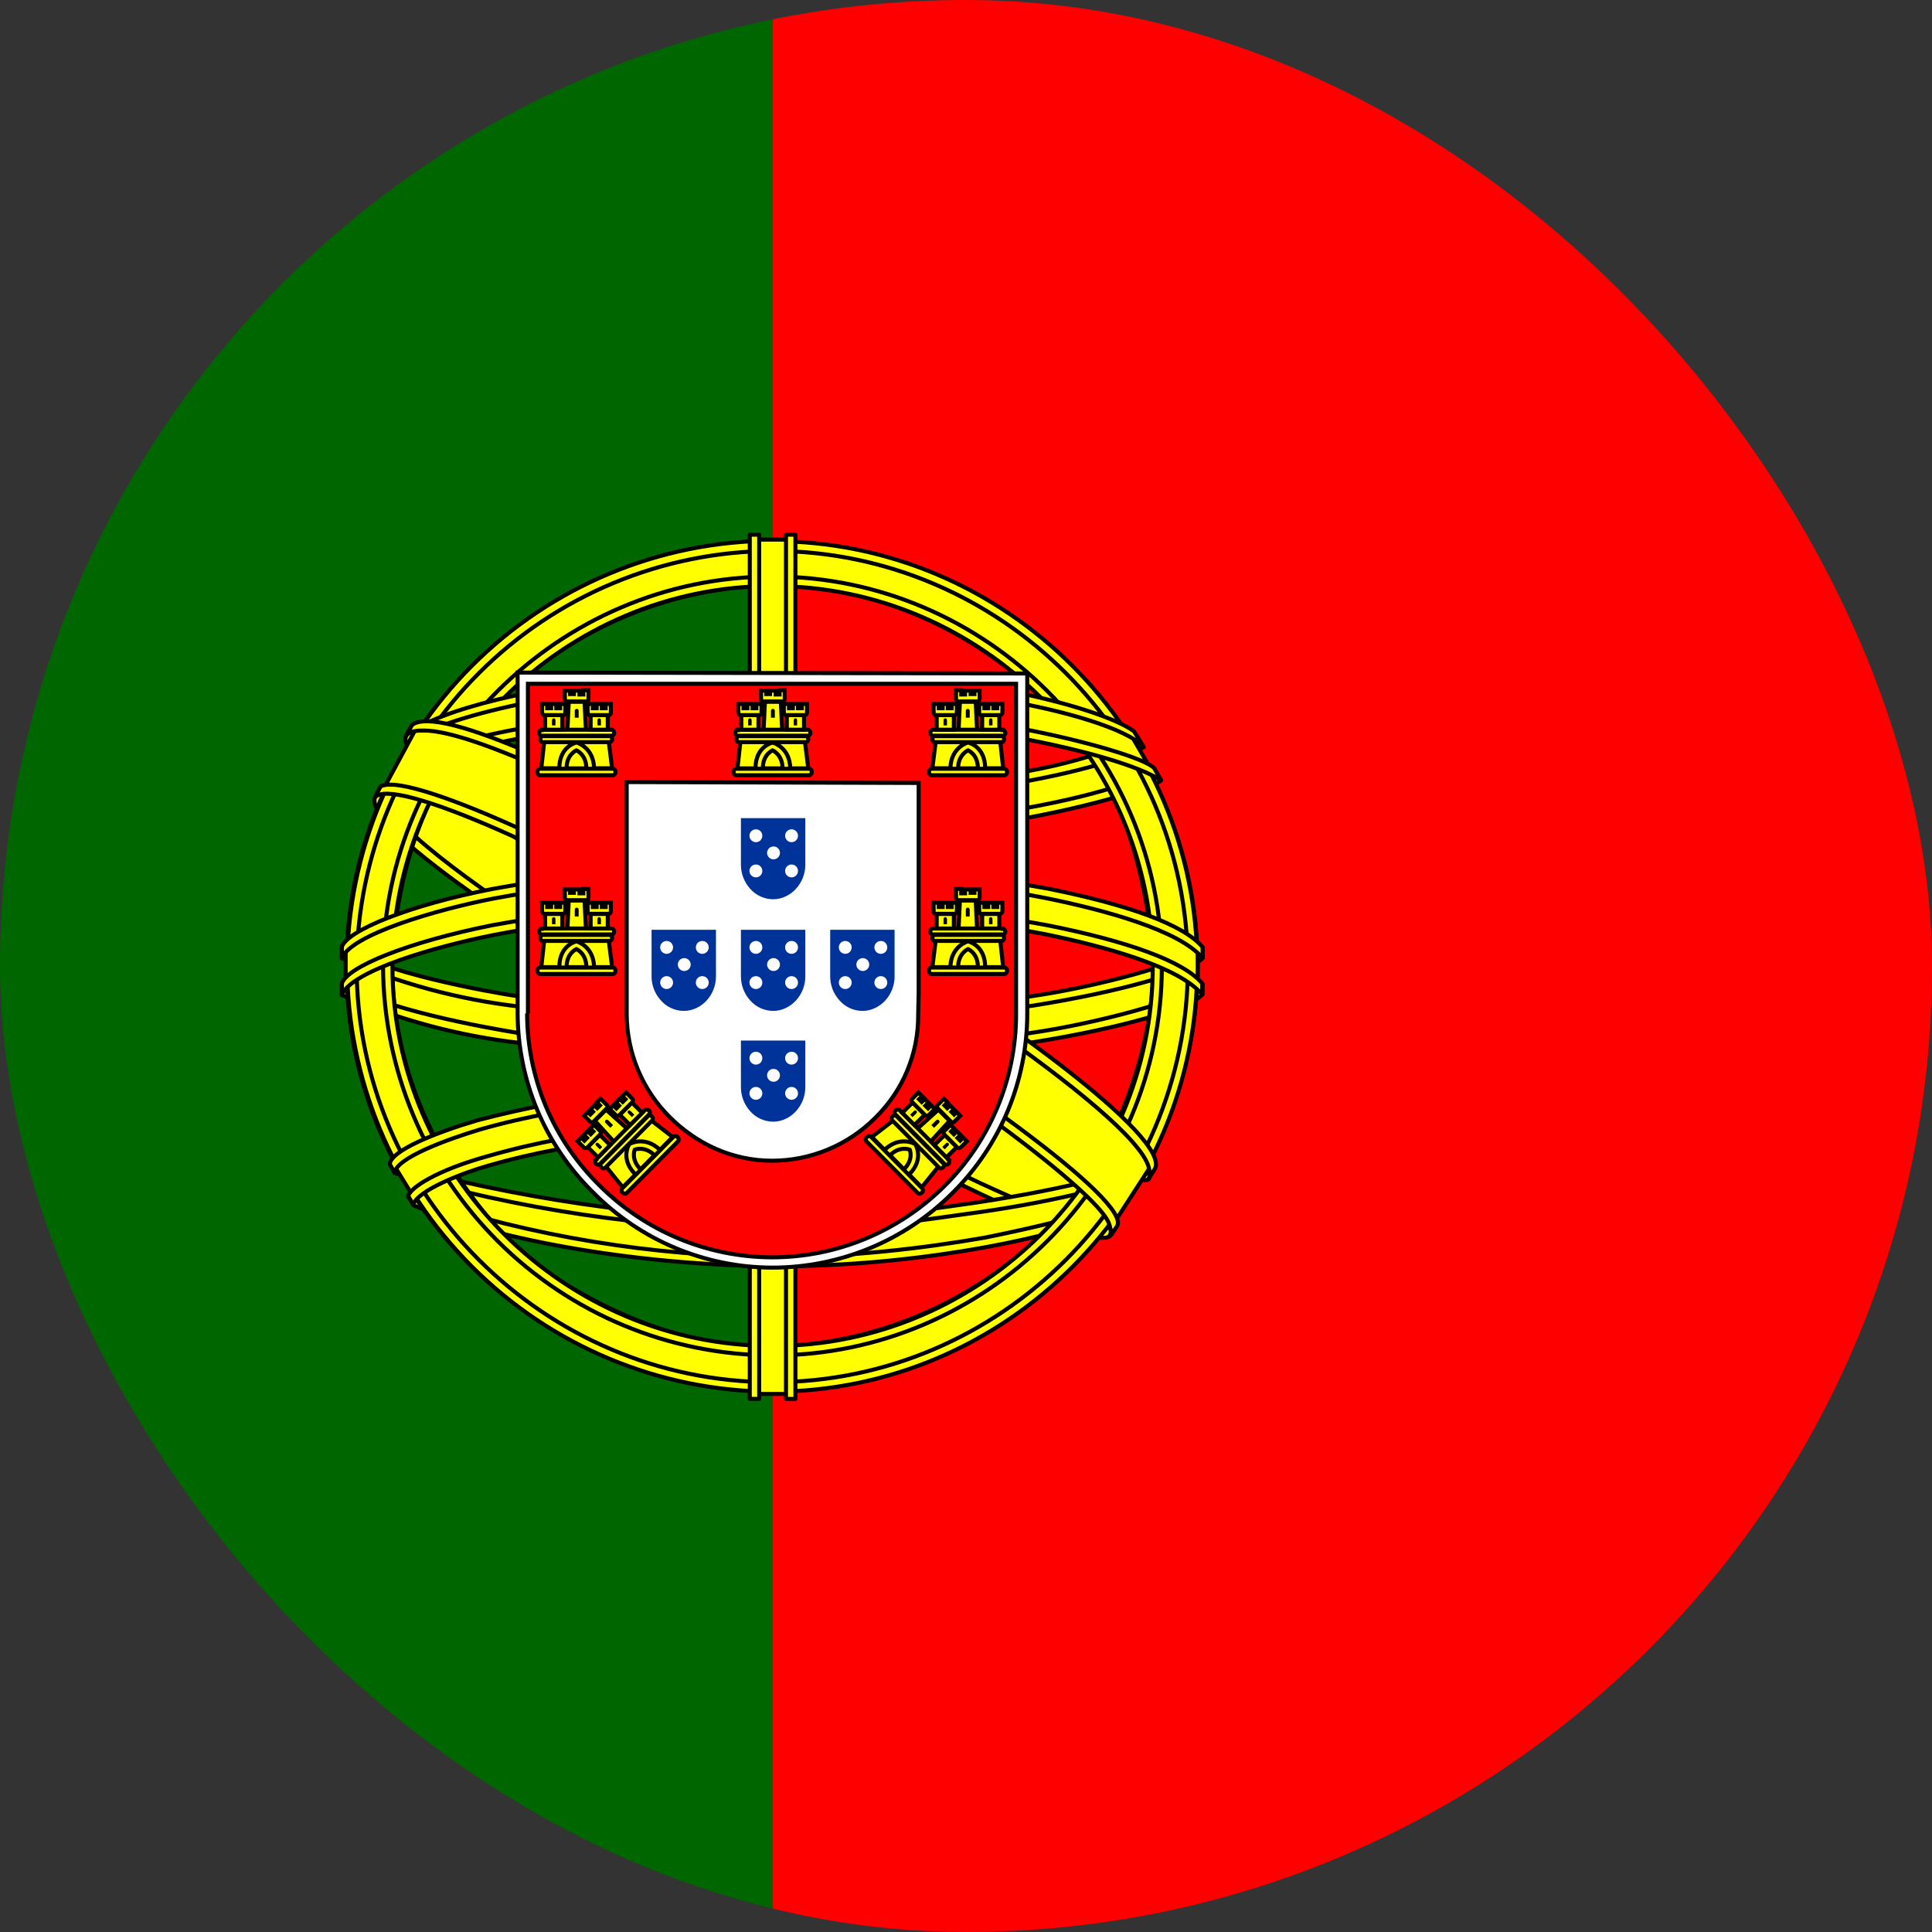 <svg width="24" height="24" viewBox="0 0 24 24" fill="none" xmlns="http://www.w3.org/2000/svg">
<rect x="0" y="0" width="24" height="24" fill="#333333" stroke="none"/>
<g clip-path="url(#clip0_8751_6837)">
<path d="M9.6 0H24V24H9.595L9.6 0Z" fill="#FF0000"/>
<path d="M4.88283e-05 0H9.6V24H-0.005L4.88283e-05 0Z" fill="#006600"/>
<path fill-rule="evenodd" clip-rule="evenodd" d="M13.772 15.309C12.159 15.262 4.772 10.65 4.725 9.914L5.128 9.234C5.859 10.298 13.416 14.784 14.156 14.625L13.772 15.309Z" fill="#FFFF00" stroke="black" stroke-width="0.05" stroke-linecap="round" stroke-linejoin="round"/>
<path fill-rule="evenodd" clip-rule="evenodd" d="M5.044 9.141C4.898 9.53 6.97 10.809 9.464 12.328C11.958 13.842 14.105 14.78 14.269 14.648L14.339 14.512C14.311 14.559 14.236 14.573 14.123 14.541C13.448 14.344 11.691 13.537 9.516 12.22C7.341 10.903 5.447 9.684 5.156 9.169C5.132 9.121 5.121 9.068 5.123 9.014H5.114L5.053 9.122L5.044 9.141ZM13.809 15.328C13.781 15.38 13.73 15.38 13.636 15.375C13.031 15.305 11.198 14.414 9.042 13.12C6.52 11.611 4.439 10.238 4.669 9.881L4.73 9.769L4.739 9.773C4.537 10.383 8.845 12.844 9.098 13.003C11.588 14.55 13.692 15.45 13.88 15.216L13.809 15.328Z" fill="#FFFF00" stroke="black" stroke-width="0.05" stroke-linecap="round" stroke-linejoin="round"/>
<path fill-rule="evenodd" clip-rule="evenodd" d="M9.609 10.359C11.217 10.345 13.209 10.139 14.353 9.684L14.109 9.281C13.43 9.656 11.433 9.905 9.595 9.937C7.42 9.919 5.887 9.717 5.119 9.202L4.884 9.628C6.3 10.223 7.744 10.355 9.609 10.359Z" fill="#FFFF00" stroke="black" stroke-width="0.05" stroke-linecap="round" stroke-linejoin="round"/>
<path fill-rule="evenodd" clip-rule="evenodd" d="M14.423 9.694C14.381 9.755 13.636 10.012 12.534 10.2C11.563 10.346 10.582 10.418 9.6 10.416C8.659 10.42 7.72 10.36 6.787 10.238C5.639 10.055 5.039 9.802 4.819 9.713L4.875 9.605C5.498 9.85 6.148 10.023 6.811 10.12C7.736 10.241 8.667 10.299 9.6 10.294C10.574 10.294 11.547 10.222 12.511 10.078C13.636 9.895 14.255 9.661 14.339 9.553L14.423 9.694ZM14.203 9.281C14.081 9.375 13.472 9.595 12.403 9.764C11.479 9.897 10.547 9.962 9.614 9.961C8.714 9.968 7.815 9.91 6.923 9.788C5.831 9.647 5.255 9.389 5.048 9.314L5.109 9.206C5.269 9.291 5.831 9.516 6.937 9.675C7.825 9.79 8.719 9.845 9.614 9.839C10.539 9.84 11.464 9.775 12.38 9.642C13.458 9.492 14.039 9.22 14.128 9.15L14.203 9.281ZM4.312 12.3C5.306 12.834 7.505 13.106 9.591 13.125C11.489 13.125 13.964 12.83 14.887 12.338L14.859 11.803C14.573 12.258 11.925 12.694 9.572 12.675C7.219 12.656 5.034 12.291 4.308 11.822V12.3" fill="#FFFF00"/>
<path d="M4.312 12.3C5.306 12.834 7.505 13.106 9.591 13.125C11.489 13.125 13.964 12.83 14.887 12.338L14.859 11.803C14.573 12.258 11.925 12.694 9.572 12.675C7.219 12.656 5.034 12.291 4.308 11.822V12.3M14.423 9.694C14.381 9.755 13.636 10.012 12.534 10.2C11.563 10.346 10.582 10.418 9.6 10.416C8.659 10.42 7.72 10.36 6.787 10.238C5.639 10.055 5.039 9.802 4.819 9.713L4.875 9.605C5.498 9.85 6.148 10.023 6.811 10.12C7.736 10.241 8.667 10.299 9.6 10.294C10.574 10.294 11.547 10.222 12.511 10.078C13.636 9.895 14.255 9.661 14.339 9.553L14.423 9.694ZM14.203 9.281C14.081 9.375 13.472 9.595 12.403 9.764C11.479 9.897 10.547 9.962 9.614 9.961C8.714 9.968 7.815 9.91 6.923 9.788C5.831 9.647 5.255 9.389 5.048 9.314L5.109 9.206C5.269 9.291 5.831 9.516 6.937 9.675C7.825 9.79 8.719 9.845 9.614 9.839C10.539 9.84 11.464 9.775 12.38 9.642C13.458 9.492 14.039 9.22 14.128 9.15L14.203 9.281Z" stroke="black" stroke-width="0.05" stroke-linecap="round" stroke-linejoin="round"/>
<path fill-rule="evenodd" clip-rule="evenodd" d="M14.939 12.225V12.351C14.798 12.52 13.927 12.773 12.834 12.947C11.752 13.104 10.66 13.179 9.567 13.172C8.283 13.172 7.261 13.078 6.464 12.956C5.699 12.869 4.952 12.669 4.247 12.361V12.211C4.734 12.534 6.042 12.769 6.483 12.839C7.27 12.961 8.287 13.05 9.567 13.05C10.912 13.05 11.991 12.956 12.816 12.83C13.603 12.717 14.719 12.422 14.939 12.225ZM14.939 11.77V11.902C14.798 12.066 13.927 12.319 12.834 12.492C11.752 12.649 10.66 12.725 9.567 12.717C8.283 12.717 7.261 12.623 6.469 12.506C5.702 12.418 4.953 12.216 4.247 11.906V11.756C4.734 12.08 6.042 12.319 6.483 12.384C7.275 12.506 8.292 12.6 9.567 12.6C10.912 12.6 11.991 12.506 12.816 12.375C13.603 12.262 14.719 11.967 14.939 11.77ZM9.586 15.216C7.308 15.201 5.353 14.597 4.941 14.494L5.241 14.963C5.967 15.272 7.875 15.731 9.609 15.68C11.344 15.628 12.858 15.492 13.922 14.976L14.231 14.484C13.505 14.826 11.03 15.216 9.591 15.216" fill="#FFFF00"/>
<path d="M9.586 15.216C7.308 15.201 5.353 14.597 4.941 14.494L5.241 14.963C5.967 15.272 7.875 15.731 9.609 15.68C11.344 15.628 12.858 15.492 13.922 14.976L14.231 14.484C13.505 14.826 11.03 15.216 9.591 15.216M14.939 12.225V12.351C14.798 12.52 13.927 12.773 12.834 12.947C11.752 13.104 10.66 13.179 9.567 13.172C8.283 13.172 7.261 13.078 6.464 12.956C5.699 12.869 4.952 12.669 4.247 12.361V12.211C4.734 12.534 6.042 12.769 6.483 12.839C7.27 12.961 8.287 13.05 9.567 13.05C10.912 13.05 11.991 12.956 12.816 12.83C13.603 12.717 14.719 12.422 14.939 12.225ZM14.939 11.77V11.902C14.798 12.066 13.927 12.319 12.834 12.492C11.752 12.649 10.66 12.725 9.567 12.717C8.283 12.717 7.261 12.623 6.469 12.506C5.702 12.418 4.953 12.216 4.247 11.906V11.756C4.734 12.08 6.042 12.319 6.483 12.384C7.275 12.506 8.292 12.6 9.567 12.6C10.912 12.6 11.991 12.506 12.816 12.375C13.603 12.262 14.719 11.967 14.939 11.77Z" stroke="black" stroke-width="0.05" stroke-linecap="round" stroke-linejoin="round"/>
<path fill-rule="evenodd" clip-rule="evenodd" d="M14.039 14.864C13.993 14.934 13.946 15.002 13.898 15.07C13.367 15.247 12.823 15.386 12.272 15.488C11.387 15.65 10.49 15.732 9.591 15.731C7.57 15.703 5.916 15.309 5.137 14.972L5.072 14.864L5.086 14.845L5.189 14.887C6.612 15.359 8.101 15.604 9.6 15.614C10.537 15.619 11.475 15.506 12.23 15.375C13.392 15.141 13.861 14.967 14.006 14.887L14.039 14.864ZM14.306 14.424H14.311C14.277 14.483 14.242 14.543 14.208 14.602C13.941 14.695 13.209 14.911 12.145 15.061C11.442 15.155 11.006 15.248 9.614 15.277C8.019 15.259 6.434 15.023 4.903 14.573L4.847 14.456C6.402 14.883 8.002 15.119 9.614 15.159C10.889 15.131 11.433 15.037 12.127 14.939C13.369 14.752 13.992 14.545 14.18 14.484C14.178 14.481 14.177 14.478 14.175 14.475L14.306 14.424Z" fill="#FFFF00" stroke="black" stroke-width="0.05" stroke-linecap="round" stroke-linejoin="round"/>
<path fill-rule="evenodd" clip-rule="evenodd" d="M14.334 11.878C14.344 13.378 13.575 14.728 12.956 15.323C12.047 16.207 10.835 16.71 9.567 16.73C8.053 16.758 6.628 15.769 6.244 15.338C5.494 14.489 4.884 13.416 4.866 11.963C4.959 10.322 5.602 9.183 6.534 8.4C7.437 7.658 8.572 7.256 9.741 7.266C10.931 7.298 12.328 7.884 13.289 9.047C13.917 9.806 14.194 10.631 14.334 11.883V11.878ZM9.581 6.741C12.488 6.741 14.878 9.108 14.878 12.005C14.869 13.404 14.307 14.743 13.315 15.729C12.323 16.715 10.98 17.269 9.581 17.269C6.675 17.269 4.303 14.906 4.303 12.005C4.303 9.103 6.675 6.741 9.581 6.741Z" fill="#FFFF00" stroke="black" stroke-width="0.05" stroke-linecap="round" stroke-linejoin="round"/>
<path fill-rule="evenodd" clip-rule="evenodd" d="M9.595 6.722C12.502 6.722 14.873 9.098 14.873 12.005C14.873 14.911 12.502 17.288 9.595 17.288C8.195 17.284 6.852 16.725 5.862 15.734C4.872 14.743 4.315 13.401 4.312 12C4.316 10.6 4.874 9.258 5.864 8.269C6.854 7.279 8.195 6.721 9.595 6.717V6.722ZM4.43 12.005C4.43 14.845 6.764 17.17 9.595 17.17C12.427 17.17 14.756 14.845 14.756 12.005C14.756 9.164 12.427 6.844 9.595 6.844C8.228 6.849 6.917 7.394 5.95 8.361C4.982 9.327 4.436 10.637 4.43 12.005Z" fill="#FFFF00" stroke="black" stroke-width="0.05" stroke-linecap="round" stroke-linejoin="round"/>
<path fill-rule="evenodd" clip-rule="evenodd" d="M9.6 7.162C12.248 7.162 14.433 9.342 14.433 12C14.433 14.662 12.248 16.837 9.6 16.837C8.318 16.834 7.089 16.323 6.182 15.417C5.275 14.511 4.763 13.282 4.758 12C4.758 9.342 6.942 7.162 9.595 7.162H9.6ZM4.875 12C4.875 14.597 7.008 16.72 9.6 16.72C12.188 16.72 14.32 14.597 14.32 12C14.32 9.403 12.188 7.28 9.595 7.28C7.003 7.28 4.875 9.403 4.875 12Z" fill="#FFFF00" stroke="black" stroke-width="0.05" stroke-linecap="round" stroke-linejoin="round"/>
<path fill-rule="evenodd" clip-rule="evenodd" d="M9.811 6.703H9.356V17.316H9.811V6.703Z" fill="#FFFF00" stroke="black" stroke-width="0.05" stroke-linecap="round" stroke-linejoin="round"/>
<path fill-rule="evenodd" clip-rule="evenodd" d="M9.764 6.642H9.881V17.377H9.764V6.642ZM9.314 6.642H9.431V17.377H9.314V6.642Z" fill="#FFFF00" stroke="black" stroke-width="0.05" stroke-linecap="round" stroke-linejoin="round"/>
<path fill-rule="evenodd" clip-rule="evenodd" d="M14.878 12.211V11.812L14.559 11.517L12.745 11.034L10.13 10.767L6.989 10.927L4.744 11.461L4.294 11.799V12.188L5.437 11.672L8.156 11.25H10.772L12.694 11.461L14.025 11.784L14.878 12.211Z" fill="#FFFF00" stroke="black" stroke-width="0.05" stroke-linecap="round" stroke-linejoin="round"/>
<path fill-rule="evenodd" clip-rule="evenodd" d="M9.595 11.189C10.741 11.184 11.885 11.286 13.012 11.494C14.002 11.691 14.7 11.939 14.934 12.216V12.356C14.653 12.009 13.716 11.756 12.989 11.606C12.037 11.423 10.833 11.306 9.595 11.306C8.283 11.306 7.064 11.433 6.127 11.616C5.377 11.766 4.373 12.061 4.247 12.356V12.216C4.317 12.009 5.062 11.705 6.112 11.494C7.262 11.285 8.427 11.183 9.595 11.189ZM9.595 10.734C10.743 10.73 11.888 10.832 13.017 11.039C14.002 11.236 14.705 11.484 14.939 11.766V11.902C14.653 11.555 13.711 11.302 12.989 11.156C12.037 10.969 10.833 10.852 9.595 10.852C8.435 10.848 7.277 10.951 6.136 11.161C5.409 11.302 4.364 11.611 4.247 11.902V11.761C4.317 11.559 5.081 11.245 6.112 11.044C7.261 10.834 8.427 10.73 9.595 10.734ZM9.572 8.423C11.536 8.414 13.252 8.7 14.034 9.103L14.32 9.595C13.641 9.23 11.789 8.845 9.572 8.906C7.767 8.916 5.841 9.103 4.87 9.619L5.212 9.047C6.009 8.634 7.884 8.428 9.572 8.423Z" fill="#FFFF00" stroke="black" stroke-width="0.05" stroke-linecap="round" stroke-linejoin="round"/>
<path fill-rule="evenodd" clip-rule="evenodd" d="M9.595 8.831C10.72 8.831 11.798 8.892 12.661 9.047C13.462 9.197 14.231 9.422 14.339 9.544L14.423 9.694C14.156 9.52 13.495 9.323 12.642 9.164C11.635 9.004 10.615 8.933 9.595 8.953C8.33 8.953 7.345 9.014 6.501 9.164C5.611 9.328 4.992 9.567 4.837 9.68L4.922 9.525C5.217 9.37 5.691 9.188 6.483 9.047C7.355 8.888 8.344 8.841 9.595 8.831ZM9.595 8.381C10.585 8.366 11.575 8.435 12.553 8.588C13.205 8.714 13.847 8.911 14.086 9.084L14.208 9.281C13.997 9.047 13.205 8.827 12.502 8.705C11.686 8.564 10.669 8.508 9.595 8.498C8.47 8.498 7.43 8.569 6.623 8.714C5.855 8.864 5.358 9.038 5.147 9.173L5.255 9.005C5.545 8.855 6.014 8.714 6.605 8.597C7.416 8.452 8.466 8.381 9.595 8.381ZM12.22 14.198C11.354 14.049 10.475 13.983 9.595 14.002C6.319 14.039 5.264 14.672 5.133 14.864L4.889 14.466C5.719 13.861 7.5 13.524 9.609 13.556C10.701 13.575 11.644 13.65 12.441 13.8L12.216 14.198" fill="#FFFF00"/>
<path d="M12.22 14.198C11.354 14.049 10.475 13.983 9.595 14.002C6.319 14.039 5.264 14.672 5.133 14.864L4.889 14.466C5.719 13.861 7.5 13.524 9.609 13.556C10.701 13.575 11.644 13.65 12.441 13.8L12.216 14.198M9.595 8.831C10.72 8.831 11.798 8.892 12.661 9.047C13.462 9.197 14.231 9.422 14.339 9.544L14.423 9.694C14.156 9.52 13.495 9.323 12.642 9.164C11.635 9.004 10.615 8.933 9.595 8.953C8.33 8.953 7.345 9.014 6.501 9.164C5.611 9.328 4.992 9.567 4.837 9.68L4.922 9.525C5.217 9.37 5.691 9.188 6.483 9.047C7.355 8.888 8.344 8.841 9.595 8.831ZM9.595 8.381C10.585 8.366 11.575 8.435 12.553 8.588C13.205 8.714 13.847 8.911 14.086 9.084L14.208 9.281C13.997 9.047 13.205 8.827 12.502 8.705C11.686 8.564 10.669 8.508 9.595 8.498C8.47 8.498 7.43 8.569 6.623 8.714C5.855 8.864 5.358 9.038 5.147 9.173L5.255 9.005C5.545 8.855 6.014 8.714 6.605 8.597C7.416 8.452 8.466 8.381 9.595 8.381Z" stroke="black" stroke-width="0.05" stroke-linecap="round" stroke-linejoin="round"/>
<path fill-rule="evenodd" clip-rule="evenodd" d="M9.577 13.945C10.486 13.959 11.381 13.992 12.248 14.156L12.183 14.269C11.324 14.12 10.453 14.053 9.581 14.067C8.372 14.058 7.144 14.17 6.084 14.475C5.747 14.569 5.194 14.784 5.133 14.963L5.072 14.859C5.091 14.756 5.428 14.536 6.056 14.363C7.275 14.011 8.414 13.955 9.572 13.941L9.577 13.945ZM9.619 13.486C10.579 13.485 11.537 13.568 12.483 13.734L12.417 13.852C11.496 13.683 10.56 13.601 9.623 13.608C8.409 13.608 7.125 13.697 5.953 14.034C5.578 14.147 4.922 14.381 4.903 14.569L4.842 14.461C4.856 14.292 5.419 14.067 5.93 13.917C7.133 13.602 8.375 13.457 9.619 13.486Z" fill="#FFFF00" stroke="black" stroke-width="0.05" stroke-linecap="round" stroke-linejoin="round"/>
<path fill-rule="evenodd" clip-rule="evenodd" d="M14.269 14.527L13.875 15.136L12.745 14.133L9.811 12.164L6.506 10.345L4.786 9.759L5.152 9.08L5.278 9.014L6.347 9.281L9.862 11.095L11.892 12.375L13.594 13.594L14.287 14.395L14.269 14.527Z" fill="#FFFF00" stroke="black" stroke-width="0.05" stroke-linecap="round" stroke-linejoin="round"/>
<path fill-rule="evenodd" clip-rule="evenodd" d="M4.725 9.773C5.03 9.572 7.242 10.556 9.553 11.953C11.864 13.355 14.072 14.934 13.875 15.234L13.809 15.333L13.777 15.356C13.786 15.356 13.819 15.309 13.777 15.202C13.673 14.878 12.112 13.631 9.511 12.061C6.98 10.552 4.87 9.642 4.659 9.905L4.725 9.773ZM14.348 14.517C14.536 14.142 12.487 12.595 9.942 11.091C7.341 9.614 5.461 8.747 5.119 9.005L5.044 9.145C5.044 9.15 5.044 9.136 5.062 9.122C5.123 9.07 5.226 9.075 5.273 9.075C5.864 9.08 7.551 9.853 9.914 11.213C10.95 11.812 14.292 13.959 14.278 14.559C14.278 14.611 14.283 14.62 14.264 14.649L14.348 14.517Z" fill="#FFFF00" stroke="black" stroke-width="0.05" stroke-linecap="round" stroke-linejoin="round"/>
<path d="M6.43 12.585C6.431 12.999 6.514 13.408 6.674 13.79C6.835 14.172 7.069 14.518 7.364 14.809C7.655 15.104 8.002 15.34 8.385 15.501C8.767 15.662 9.178 15.746 9.593 15.747C10.433 15.747 11.239 15.413 11.833 14.819C12.127 14.527 12.36 14.18 12.52 13.797C12.679 13.415 12.761 13.004 12.761 12.59V8.366L6.43 8.355V12.585Z" fill="white" stroke="black" stroke-width="0.05"/>
<path d="M6.548 12.59C6.549 12.987 6.629 13.38 6.782 13.746C6.936 14.112 7.161 14.444 7.444 14.723C8.012 15.294 8.783 15.616 9.588 15.619C10.391 15.62 11.162 15.301 11.732 14.734C12.014 14.455 12.237 14.122 12.39 13.756C12.543 13.39 12.622 12.997 12.622 12.601V8.494H6.558V12.59M11.412 9.726V12.334L11.406 12.606C11.408 12.844 11.362 13.08 11.27 13.3C11.179 13.52 11.043 13.719 10.873 13.886C10.534 14.226 10.073 14.418 9.593 14.419C9.092 14.419 8.649 14.206 8.318 13.875C7.978 13.536 7.786 13.076 7.785 12.595V9.715L11.412 9.726Z" fill="#FF0000"/>
<path d="M6.548 12.59C6.549 12.987 6.629 13.38 6.782 13.746C6.936 14.112 7.161 14.444 7.444 14.723C8.012 15.294 8.783 15.616 9.588 15.619C10.391 15.62 11.162 15.301 11.732 14.734C12.014 14.455 12.237 14.122 12.39 13.756C12.543 13.39 12.622 12.997 12.622 12.601V8.494H6.558V12.59M11.412 9.726V12.334L11.406 12.606C11.408 12.844 11.362 13.08 11.27 13.3C11.179 13.52 11.043 13.719 10.873 13.886C10.534 14.226 10.073 14.418 9.593 14.419C9.092 14.419 8.649 14.206 8.318 13.875C7.978 13.536 7.786 13.076 7.785 12.595V9.715L11.412 9.726Z" stroke="black" stroke-width="0.05"/>
<path d="M6.942 9.566C6.948 9.272 7.156 9.203 7.156 9.203C7.161 9.203 7.385 9.278 7.385 9.571H6.942" fill="#FFFF00"/>
<path d="M6.761 9.208L6.724 9.544H6.948C6.948 9.267 7.161 9.224 7.161 9.224C7.166 9.224 7.374 9.283 7.38 9.544H7.604L7.561 9.203H6.761V9.208ZM6.708 9.55H7.614C7.63 9.55 7.646 9.566 7.646 9.587C7.646 9.614 7.63 9.63 7.614 9.63H6.708C6.692 9.63 6.676 9.614 6.676 9.587C6.676 9.566 6.692 9.55 6.713 9.55H6.708Z" fill="#FFFF00" stroke="black" stroke-width="0.05"/>
<path d="M7.038 9.545C7.038 9.369 7.161 9.321 7.161 9.321C7.161 9.321 7.284 9.374 7.284 9.545H7.038ZM6.729 9.065H7.598C7.614 9.065 7.63 9.086 7.63 9.107C7.63 9.123 7.614 9.139 7.598 9.139H6.729C6.713 9.139 6.697 9.123 6.697 9.102C6.697 9.086 6.713 9.07 6.729 9.07V9.065ZM6.75 9.145H7.572C7.588 9.145 7.604 9.161 7.604 9.182C7.604 9.203 7.588 9.219 7.572 9.219H6.745C6.724 9.219 6.713 9.203 6.713 9.182C6.713 9.161 6.724 9.145 6.745 9.145H6.75ZM7.017 8.579H7.081V8.622H7.129V8.579H7.198V8.627H7.246V8.574H7.31V8.681C7.31 8.702 7.3 8.713 7.284 8.713H7.049C7.033 8.713 7.017 8.702 7.017 8.686V8.579ZM7.262 8.723L7.278 9.065H7.049L7.065 8.718H7.262" fill="#FFFF00"/>
<path d="M7.262 8.723L7.278 9.065H7.049L7.065 8.718H7.262M7.038 9.545C7.038 9.369 7.161 9.321 7.161 9.321C7.161 9.321 7.284 9.374 7.284 9.545H7.038ZM6.729 9.065H7.598C7.614 9.065 7.63 9.086 7.63 9.107C7.63 9.123 7.614 9.139 7.598 9.139H6.729C6.713 9.139 6.697 9.123 6.697 9.102C6.697 9.086 6.713 9.07 6.729 9.07V9.065ZM6.75 9.145H7.572C7.588 9.145 7.604 9.161 7.604 9.182C7.604 9.203 7.588 9.219 7.572 9.219H6.745C6.724 9.219 6.713 9.203 6.713 9.182C6.713 9.161 6.724 9.145 6.745 9.145H6.75ZM7.017 8.579H7.081V8.622H7.129V8.579H7.198V8.627H7.246V8.574H7.31V8.681C7.31 8.702 7.3 8.713 7.284 8.713H7.049C7.033 8.713 7.017 8.702 7.017 8.686V8.579Z" stroke="black" stroke-width="0.05"/>
<path d="M6.985 8.883V9.065H6.772V8.883H6.985Z" fill="#FFFF00" stroke="black" stroke-width="0.05"/>
<path d="M7.55 8.883V9.065H7.337V8.883H7.55Z" fill="#FFFF00" stroke="black" stroke-width="0.05"/>
<path d="M6.734 8.745H6.798V8.798H6.846V8.745H6.91V8.798H6.958V8.745H7.022V8.851C7.022 8.873 7.012 8.883 6.996 8.883H6.766C6.758 8.883 6.75 8.88 6.744 8.874C6.738 8.868 6.734 8.86 6.734 8.851V8.745Z" fill="#FFFF00" stroke="black" stroke-width="0.05"/>
<path d="M7.3 8.745H7.364V8.798H7.412V8.745H7.476V8.798H7.524V8.745H7.588V8.851C7.588 8.873 7.577 8.883 7.561 8.883H7.332C7.323 8.883 7.315 8.88 7.309 8.874C7.303 8.868 7.3 8.86 7.3 8.851V8.745Z" fill="#FFFF00" stroke="black" stroke-width="0.05"/>
<path d="M7.14 8.83C7.14 8.798 7.188 8.798 7.188 8.83V8.915H7.14V8.83Z" fill="black"/>
<path d="M6.857 8.947C6.857 8.915 6.9 8.915 6.9 8.947V9.011H6.857V8.947Z" fill="black"/>
<path d="M7.422 8.947C7.422 8.915 7.465 8.915 7.465 8.947V9.011H7.422V8.947Z" fill="black"/>
<path d="M6.942 12.035C6.948 11.742 7.156 11.673 7.156 11.673C7.161 11.673 7.385 11.747 7.385 12.041H6.942" fill="#FFFF00"/>
<path d="M6.761 11.678L6.724 12.014H6.948C6.948 11.737 7.161 11.694 7.161 11.694C7.166 11.694 7.374 11.753 7.38 12.014H7.604L7.561 11.673H6.761V11.678ZM6.708 12.019H7.614C7.63 12.019 7.646 12.035 7.646 12.057C7.646 12.083 7.63 12.099 7.614 12.099H6.708C6.692 12.099 6.676 12.083 6.676 12.057C6.676 12.035 6.692 12.019 6.713 12.019H6.708Z" fill="#FFFF00" stroke="black" stroke-width="0.05"/>
<path d="M7.038 12.014C7.038 11.838 7.161 11.79 7.161 11.79C7.161 11.79 7.284 11.843 7.284 12.014H7.038ZM6.729 11.534H7.598C7.614 11.534 7.63 11.555 7.63 11.576C7.63 11.592 7.614 11.608 7.598 11.608H6.729C6.713 11.608 6.697 11.592 6.697 11.571C6.697 11.555 6.713 11.539 6.729 11.539V11.534ZM6.75 11.614H7.572C7.588 11.614 7.604 11.63 7.604 11.651C7.604 11.672 7.588 11.688 7.572 11.688H6.745C6.724 11.688 6.713 11.672 6.713 11.651C6.713 11.63 6.724 11.614 6.745 11.614H6.75ZM7.017 11.049H7.081V11.091H7.129V11.049H7.198V11.097H7.246V11.043H7.31V11.15C7.31 11.171 7.3 11.182 7.284 11.182H7.049C7.033 11.182 7.017 11.171 7.017 11.155V11.049ZM7.262 11.193L7.278 11.534H7.049L7.065 11.187H7.262" fill="#FFFF00"/>
<path d="M7.262 11.193L7.278 11.534H7.049L7.065 11.187H7.262M7.038 12.014C7.038 11.838 7.161 11.79 7.161 11.79C7.161 11.79 7.284 11.843 7.284 12.014H7.038ZM6.729 11.534H7.598C7.614 11.534 7.63 11.555 7.63 11.576C7.63 11.592 7.614 11.608 7.598 11.608H6.729C6.713 11.608 6.697 11.592 6.697 11.571C6.697 11.555 6.713 11.539 6.729 11.539V11.534ZM6.75 11.614H7.572C7.588 11.614 7.604 11.63 7.604 11.651C7.604 11.672 7.588 11.688 7.572 11.688H6.745C6.724 11.688 6.713 11.672 6.713 11.651C6.713 11.63 6.724 11.614 6.745 11.614H6.75ZM7.017 11.049H7.081V11.091H7.129V11.049H7.198V11.097H7.246V11.043H7.31V11.15C7.31 11.171 7.3 11.182 7.284 11.182H7.049C7.033 11.182 7.017 11.171 7.017 11.155V11.049Z" stroke="black" stroke-width="0.05"/>
<path d="M6.985 11.352V11.534H6.772V11.352H6.985Z" fill="#FFFF00" stroke="black" stroke-width="0.05"/>
<path d="M7.55 11.352V11.534H7.337V11.352H7.55Z" fill="#FFFF00" stroke="black" stroke-width="0.05"/>
<path d="M6.734 11.214H6.798V11.267H6.846V11.214H6.91V11.267H6.958V11.214H7.022V11.32C7.022 11.342 7.012 11.352 6.996 11.352H6.766C6.758 11.352 6.75 11.349 6.744 11.343C6.738 11.337 6.734 11.329 6.734 11.32V11.214Z" fill="#FFFF00" stroke="black" stroke-width="0.05"/>
<path d="M7.3 11.214H7.364V11.267H7.412V11.214H7.476V11.267H7.524V11.214H7.588V11.32C7.588 11.342 7.577 11.352 7.561 11.352H7.332C7.323 11.352 7.315 11.349 7.309 11.343C7.303 11.337 7.3 11.329 7.3 11.32V11.214Z" fill="#FFFF00" stroke="black" stroke-width="0.05"/>
<path d="M7.14 11.299C7.14 11.267 7.188 11.267 7.188 11.299V11.385H7.14V11.299Z" fill="black"/>
<path d="M6.857 11.417C6.857 11.385 6.9 11.385 6.9 11.417V11.481H6.857V11.417Z" fill="black"/>
<path d="M7.422 11.417C7.422 11.385 7.465 11.385 7.465 11.417V11.481H7.422V11.417Z" fill="black"/>
<path d="M7.905 14.609C7.701 14.398 7.798 14.202 7.798 14.202C7.802 14.198 8.012 14.092 8.221 14.299L7.909 14.613" fill="#FFFF00"/>
<path d="M7.524 14.486L7.736 14.749L7.894 14.59C7.697 14.395 7.817 14.213 7.817 14.213C7.821 14.209 8.009 14.103 8.198 14.284L8.356 14.124L8.084 13.914L7.52 14.482L7.524 14.486ZM7.728 14.764L8.367 14.121C8.378 14.109 8.401 14.109 8.416 14.124C8.435 14.143 8.435 14.166 8.424 14.177L7.785 14.82C7.774 14.832 7.751 14.832 7.732 14.813C7.717 14.798 7.717 14.775 7.732 14.76L7.728 14.764Z" fill="#FFFF00" stroke="black" stroke-width="0.05"/>
<path d="M7.957 14.526C7.833 14.402 7.885 14.281 7.885 14.281C7.885 14.281 8.009 14.231 8.13 14.351L7.957 14.526ZM7.399 14.407L8.011 13.79C8.023 13.779 8.049 13.782 8.064 13.797C8.076 13.809 8.076 13.831 8.064 13.843L7.452 14.46C7.441 14.471 7.418 14.471 7.403 14.456C7.391 14.445 7.391 14.422 7.403 14.411L7.399 14.407ZM7.471 14.448L8.049 13.865C8.061 13.854 8.083 13.854 8.098 13.869C8.114 13.884 8.114 13.907 8.102 13.918L7.52 14.505C7.505 14.52 7.486 14.516 7.471 14.501C7.456 14.486 7.452 14.467 7.467 14.452L7.471 14.448ZM7.257 13.861L7.303 13.815L7.333 13.845L7.367 13.811L7.336 13.781L7.385 13.732L7.419 13.766L7.453 13.732L7.415 13.694L7.46 13.649L7.536 13.724C7.551 13.739 7.551 13.754 7.54 13.765L7.375 13.932C7.363 13.943 7.345 13.947 7.333 13.936L7.257 13.861ZM7.533 13.788L7.786 14.017L7.624 14.18L7.39 13.924L7.529 13.784" fill="#FFFF00"/>
<path d="M7.533 13.788L7.786 14.017L7.624 14.18L7.39 13.924L7.529 13.784M7.957 14.526C7.833 14.402 7.885 14.281 7.885 14.281C7.885 14.281 8.009 14.231 8.13 14.351L7.957 14.526ZM7.399 14.407L8.011 13.79C8.023 13.779 8.049 13.782 8.064 13.797C8.076 13.809 8.076 13.831 8.064 13.843L7.452 14.46C7.441 14.471 7.418 14.471 7.403 14.456C7.391 14.445 7.391 14.422 7.403 14.411L7.399 14.407ZM7.471 14.448L8.049 13.865C8.061 13.854 8.083 13.854 8.098 13.869C8.114 13.884 8.114 13.907 8.102 13.918L7.52 14.505C7.505 14.52 7.486 14.516 7.471 14.501C7.456 14.486 7.452 14.467 7.467 14.452L7.471 14.448ZM7.257 13.861L7.303 13.815L7.333 13.845L7.367 13.811L7.336 13.781L7.385 13.732L7.419 13.766L7.453 13.732L7.415 13.694L7.46 13.649L7.536 13.724C7.551 13.739 7.551 13.754 7.54 13.765L7.375 13.932C7.363 13.943 7.345 13.947 7.333 13.936L7.257 13.861Z" stroke="black" stroke-width="0.05"/>
<path d="M7.451 14.098L7.579 14.225L7.429 14.377L7.3 14.249L7.451 14.098Z" fill="#FFFF00" stroke="black" stroke-width="0.05"/>
<path d="M7.849 13.696L7.978 13.824L7.827 13.975L7.699 13.848L7.849 13.696Z" fill="#FFFF00" stroke="black" stroke-width="0.05"/>
<path d="M7.176 14.178L7.221 14.132L7.259 14.17L7.292 14.136L7.255 14.098L7.3 14.053L7.338 14.09L7.371 14.056L7.333 14.019L7.379 13.973L7.454 14.048C7.469 14.063 7.469 14.079 7.458 14.09L7.297 14.253C7.291 14.259 7.282 14.262 7.274 14.262C7.266 14.262 7.257 14.259 7.251 14.253L7.176 14.178Z" fill="#FFFF00" stroke="black" stroke-width="0.05"/>
<path d="M7.574 13.777L7.619 13.731L7.657 13.769L7.691 13.735L7.653 13.697L7.698 13.652L7.736 13.689L7.77 13.655L7.732 13.617L7.777 13.572L7.853 13.647C7.868 13.662 7.868 13.677 7.857 13.689L7.695 13.851C7.689 13.857 7.681 13.861 7.672 13.861C7.664 13.861 7.656 13.858 7.65 13.852L7.574 13.777Z" fill="#FFFF00" stroke="black" stroke-width="0.05"/>
<path d="M7.522 13.95C7.499 13.928 7.533 13.893 7.556 13.916L7.616 13.976L7.582 14.01L7.522 13.95Z" fill="black"/>
<path d="M7.406 14.233C7.383 14.211 7.413 14.181 7.436 14.203L7.481 14.248L7.451 14.278L7.406 14.233Z" fill="black"/>
<path d="M7.804 13.832C7.782 13.81 7.812 13.779 7.834 13.802L7.88 13.847L7.85 13.877L7.804 13.832Z" fill="black"/>
<path d="M9.38 9.566C9.385 9.273 9.593 9.203 9.593 9.203C9.598 9.203 9.822 9.278 9.822 9.571H9.38" fill="#FFFF00"/>
<path d="M9.198 9.209L9.161 9.545H9.385C9.385 9.267 9.598 9.225 9.598 9.225C9.604 9.225 9.812 9.283 9.817 9.545H10.041L9.998 9.203H9.198V9.209ZM9.145 9.55H10.052C10.068 9.55 10.084 9.566 10.084 9.587C10.084 9.614 10.068 9.63 10.052 9.63H9.145C9.129 9.63 9.113 9.614 9.113 9.587C9.113 9.566 9.129 9.55 9.15 9.55H9.145Z" fill="#FFFF00" stroke="black" stroke-width="0.05"/>
<path d="M9.476 9.545C9.476 9.369 9.598 9.321 9.598 9.321C9.598 9.321 9.721 9.374 9.721 9.545H9.476ZM9.166 9.065H10.036C10.052 9.065 10.068 9.086 10.068 9.107C10.068 9.123 10.052 9.139 10.036 9.139H9.166C9.15 9.139 9.134 9.123 9.134 9.102C9.134 9.086 9.15 9.07 9.166 9.07V9.065ZM9.188 9.145H10.009C10.025 9.145 10.041 9.161 10.041 9.182C10.041 9.203 10.025 9.219 10.009 9.219H9.182C9.161 9.219 9.15 9.203 9.15 9.182C9.15 9.161 9.161 9.145 9.182 9.145H9.188ZM9.454 8.579H9.518V8.622H9.566V8.579H9.636V8.627H9.684V8.574H9.748V8.681C9.748 8.702 9.737 8.713 9.721 8.713H9.486C9.47 8.713 9.454 8.702 9.454 8.686V8.579ZM9.7 8.723L9.716 9.065H9.486L9.502 8.718H9.7" fill="#FFFF00"/>
<path d="M9.7 8.723L9.716 9.065H9.486L9.502 8.718H9.7M9.476 9.545C9.476 9.369 9.598 9.321 9.598 9.321C9.598 9.321 9.721 9.374 9.721 9.545H9.476ZM9.166 9.065H10.036C10.052 9.065 10.068 9.086 10.068 9.107C10.068 9.123 10.052 9.139 10.036 9.139H9.166C9.15 9.139 9.134 9.123 9.134 9.102C9.134 9.086 9.15 9.07 9.166 9.07V9.065ZM9.188 9.145H10.009C10.025 9.145 10.041 9.161 10.041 9.182C10.041 9.203 10.025 9.219 10.009 9.219H9.182C9.161 9.219 9.15 9.203 9.15 9.182C9.15 9.161 9.161 9.145 9.182 9.145H9.188ZM9.454 8.579H9.518V8.622H9.566V8.579H9.636V8.627H9.684V8.574H9.748V8.681C9.748 8.702 9.737 8.713 9.721 8.713H9.486C9.47 8.713 9.454 8.702 9.454 8.686V8.579Z" stroke="black" stroke-width="0.05"/>
<path d="M9.422 8.883V9.065H9.209V8.883H9.422Z" fill="#FFFF00" stroke="black" stroke-width="0.05"/>
<path d="M9.988 8.883V9.065H9.774V8.883H9.988Z" fill="#FFFF00" stroke="black" stroke-width="0.05"/>
<path d="M9.172 8.745H9.236V8.798H9.284V8.745H9.348V8.798H9.396V8.745H9.46V8.851C9.46 8.873 9.449 8.883 9.433 8.883H9.204C9.195 8.883 9.187 8.88 9.181 8.874C9.175 8.868 9.172 8.86 9.172 8.851V8.745Z" fill="#FFFF00" stroke="black" stroke-width="0.05"/>
<path d="M9.737 8.745H9.801V8.798H9.849V8.745H9.913V8.798H9.961V8.745H10.025V8.851C10.025 8.873 10.014 8.883 9.998 8.883H9.769C9.761 8.883 9.752 8.88 9.746 8.874C9.74 8.868 9.737 8.86 9.737 8.851V8.745Z" fill="#FFFF00" stroke="black" stroke-width="0.05"/>
<path d="M9.577 8.83C9.577 8.798 9.625 8.798 9.625 8.83V8.915H9.577V8.83Z" fill="black"/>
<path d="M9.294 8.947C9.294 8.915 9.337 8.915 9.337 8.947V9.011H9.294V8.947Z" fill="black"/>
<path d="M9.86 8.947C9.86 8.915 9.902 8.915 9.902 8.947V9.011H9.86V8.947Z" fill="black"/>
<path d="M12.244 9.566C12.238 9.272 12.03 9.203 12.03 9.203C12.025 9.203 11.801 9.278 11.801 9.571H12.244" fill="#FFFF00"/>
<path d="M12.425 9.208L12.462 9.544H12.238C12.238 9.267 12.025 9.224 12.025 9.224C12.02 9.224 11.812 9.283 11.806 9.544H11.582L11.625 9.203H12.425V9.208ZM12.478 9.55H11.572C11.556 9.55 11.54 9.566 11.54 9.587C11.54 9.614 11.556 9.63 11.572 9.63H12.478C12.494 9.63 12.51 9.614 12.51 9.587C12.51 9.566 12.494 9.55 12.473 9.55H12.478Z" fill="#FFFF00" stroke="black" stroke-width="0.05"/>
<path d="M12.148 9.545C12.148 9.369 12.025 9.321 12.025 9.321C12.025 9.321 11.902 9.374 11.902 9.545H12.148ZM12.457 9.065H11.588C11.572 9.065 11.556 9.086 11.556 9.107C11.556 9.123 11.572 9.139 11.588 9.139H12.457C12.473 9.139 12.489 9.123 12.489 9.102C12.489 9.086 12.473 9.07 12.457 9.07V9.065ZM12.436 9.145H11.614C11.598 9.145 11.582 9.161 11.582 9.182C11.582 9.203 11.598 9.219 11.614 9.219H12.441C12.462 9.219 12.473 9.203 12.473 9.182C12.473 9.161 12.462 9.145 12.441 9.145H12.436ZM12.169 8.579H12.105V8.622H12.057V8.579H11.988V8.627H11.94V8.574H11.876V8.681C11.876 8.702 11.886 8.713 11.902 8.713H12.137C12.153 8.713 12.169 8.702 12.169 8.686V8.579ZM11.924 8.723L11.908 9.065H12.137L12.121 8.718H11.924" fill="#FFFF00"/>
<path d="M11.924 8.723L11.908 9.065H12.137L12.121 8.718H11.924M12.148 9.545C12.148 9.369 12.025 9.321 12.025 9.321C12.025 9.321 11.902 9.374 11.902 9.545H12.148ZM12.457 9.065H11.588C11.572 9.065 11.556 9.086 11.556 9.107C11.556 9.123 11.572 9.139 11.588 9.139H12.457C12.473 9.139 12.489 9.123 12.489 9.102C12.489 9.086 12.473 9.07 12.457 9.07V9.065ZM12.436 9.145H11.614C11.598 9.145 11.582 9.161 11.582 9.182C11.582 9.203 11.598 9.219 11.614 9.219H12.441C12.462 9.219 12.473 9.203 12.473 9.182C12.473 9.161 12.462 9.145 12.441 9.145H12.436ZM12.169 8.579H12.105V8.622H12.057V8.579H11.988V8.627H11.94V8.574H11.876V8.681C11.876 8.702 11.886 8.713 11.902 8.713H12.137C12.153 8.713 12.169 8.702 12.169 8.686V8.579Z" stroke="black" stroke-width="0.05"/>
<path d="M12.201 8.883V9.065H12.414V8.883H12.201Z" fill="#FFFF00" stroke="black" stroke-width="0.05"/>
<path d="M11.636 8.883V9.065H11.849V8.883H11.636Z" fill="#FFFF00" stroke="black" stroke-width="0.05"/>
<path d="M12.452 8.745H12.388V8.798H12.34V8.745H12.276V8.798H12.228V8.745H12.164V8.851C12.164 8.873 12.174 8.883 12.19 8.883H12.42C12.428 8.883 12.436 8.88 12.442 8.874C12.448 8.868 12.452 8.86 12.452 8.851V8.745Z" fill="#FFFF00" stroke="black" stroke-width="0.05"/>
<path d="M11.886 8.745H11.822V8.798H11.774V8.745H11.71V8.798H11.662V8.745H11.598V8.851C11.598 8.873 11.609 8.883 11.625 8.883H11.854C11.863 8.883 11.871 8.88 11.877 8.874C11.883 8.868 11.886 8.86 11.886 8.851V8.745Z" fill="#FFFF00" stroke="black" stroke-width="0.05"/>
<path d="M12.046 8.83C12.046 8.798 11.998 8.798 11.998 8.83V8.915H12.046V8.83Z" fill="black"/>
<path d="M12.329 8.947C12.329 8.915 12.286 8.915 12.286 8.947V9.011H12.329V8.947Z" fill="black"/>
<path d="M11.764 8.947C11.764 8.915 11.721 8.915 11.721 8.947V9.011H11.764V8.947Z" fill="black"/>
<path d="M12.244 12.035C12.238 11.742 12.03 11.673 12.03 11.673C12.025 11.673 11.801 11.747 11.801 12.041H12.244" fill="#FFFF00"/>
<path d="M12.425 11.678L12.462 12.014H12.238C12.238 11.737 12.025 11.694 12.025 11.694C12.02 11.694 11.812 11.753 11.806 12.014H11.582L11.625 11.673H12.425V11.678ZM12.478 12.019H11.572C11.556 12.019 11.54 12.035 11.54 12.057C11.54 12.083 11.556 12.099 11.572 12.099H12.478C12.494 12.099 12.51 12.083 12.51 12.057C12.51 12.035 12.494 12.019 12.473 12.019H12.478Z" fill="#FFFF00" stroke="black" stroke-width="0.05"/>
<path d="M12.148 12.014C12.148 11.838 12.025 11.79 12.025 11.79C12.025 11.79 11.902 11.843 11.902 12.014H12.148ZM12.457 11.534H11.588C11.572 11.534 11.556 11.555 11.556 11.576C11.556 11.592 11.572 11.608 11.588 11.608H12.457C12.473 11.608 12.489 11.592 12.489 11.571C12.489 11.555 12.473 11.539 12.457 11.539V11.534ZM12.436 11.614H11.614C11.598 11.614 11.582 11.63 11.582 11.651C11.582 11.672 11.598 11.688 11.614 11.688H12.441C12.462 11.688 12.473 11.672 12.473 11.651C12.473 11.63 12.462 11.614 12.441 11.614H12.436ZM12.169 11.049H12.105V11.091H12.057V11.049H11.988V11.097H11.94V11.043H11.876V11.15C11.876 11.171 11.886 11.182 11.902 11.182H12.137C12.153 11.182 12.169 11.171 12.169 11.155V11.049ZM11.924 11.193L11.908 11.534H12.137L12.121 11.187H11.924" fill="#FFFF00"/>
<path d="M11.924 11.193L11.908 11.534H12.137L12.121 11.187H11.924M12.148 12.014C12.148 11.838 12.025 11.79 12.025 11.79C12.025 11.79 11.902 11.843 11.902 12.014H12.148ZM12.457 11.534H11.588C11.572 11.534 11.556 11.555 11.556 11.576C11.556 11.592 11.572 11.608 11.588 11.608H12.457C12.473 11.608 12.489 11.592 12.489 11.571C12.489 11.555 12.473 11.539 12.457 11.539V11.534ZM12.436 11.614H11.614C11.598 11.614 11.582 11.63 11.582 11.651C11.582 11.672 11.598 11.688 11.614 11.688H12.441C12.462 11.688 12.473 11.672 12.473 11.651C12.473 11.63 12.462 11.614 12.441 11.614H12.436ZM12.169 11.049H12.105V11.091H12.057V11.049H11.988V11.097H11.94V11.043H11.876V11.15C11.876 11.171 11.886 11.182 11.902 11.182H12.137C12.153 11.182 12.169 11.171 12.169 11.155V11.049Z" stroke="black" stroke-width="0.05"/>
<path d="M12.201 11.352V11.534H12.414V11.352H12.201Z" fill="#FFFF00" stroke="black" stroke-width="0.05"/>
<path d="M11.636 11.352V11.534H11.849V11.352H11.636Z" fill="#FFFF00" stroke="black" stroke-width="0.05"/>
<path d="M12.452 11.214H12.388V11.267H12.34V11.214H12.276V11.267H12.228V11.214H12.164V11.32C12.164 11.342 12.174 11.352 12.19 11.352H12.42C12.428 11.352 12.436 11.349 12.442 11.343C12.448 11.337 12.452 11.329 12.452 11.32V11.214Z" fill="#FFFF00" stroke="black" stroke-width="0.05"/>
<path d="M11.886 11.214H11.822V11.267H11.774V11.214H11.71V11.267H11.662V11.214H11.598V11.32C11.598 11.342 11.609 11.352 11.625 11.352H11.854C11.863 11.352 11.871 11.349 11.877 11.343C11.883 11.337 11.886 11.329 11.886 11.32V11.214Z" fill="#FFFF00" stroke="black" stroke-width="0.05"/>
<path d="M12.046 11.299C12.046 11.267 11.998 11.267 11.998 11.299V11.385H12.046V11.299Z" fill="black"/>
<path d="M12.329 11.417C12.329 11.385 12.286 11.385 12.286 11.417V11.481H12.329V11.417Z" fill="black"/>
<path d="M11.764 11.417C11.764 11.385 11.721 11.385 11.721 11.417V11.481H11.764V11.417Z" fill="black"/>
<path d="M11.281 14.609C11.486 14.398 11.388 14.202 11.388 14.202C11.384 14.198 11.174 14.092 10.966 14.299L11.277 14.613" fill="#FFFF00"/>
<path d="M11.662 14.486L11.45 14.749L11.293 14.59C11.489 14.395 11.369 14.213 11.369 14.213C11.366 14.209 11.177 14.103 10.988 14.284L10.83 14.124L11.103 13.914L11.666 14.482L11.662 14.486ZM11.458 14.764L10.819 14.121C10.808 14.109 10.785 14.109 10.77 14.124C10.751 14.143 10.751 14.166 10.762 14.177L11.401 14.82C11.412 14.832 11.435 14.832 11.454 14.813C11.469 14.798 11.469 14.775 11.454 14.76L11.458 14.764Z" fill="#FFFF00" stroke="black" stroke-width="0.05"/>
<path d="M11.229 14.526C11.354 14.402 11.301 14.281 11.301 14.281C11.301 14.281 11.177 14.231 11.056 14.351L11.229 14.526ZM11.787 14.407L11.175 13.79C11.163 13.779 11.137 13.782 11.122 13.797C11.111 13.809 11.11 13.831 11.122 13.843L11.734 14.46C11.745 14.471 11.768 14.471 11.783 14.456C11.795 14.445 11.795 14.422 11.784 14.411L11.787 14.407ZM11.715 14.448L11.137 13.865C11.125 13.854 11.103 13.854 11.088 13.869C11.072 13.884 11.072 13.907 11.084 13.918L11.666 14.505C11.681 14.52 11.7 14.516 11.715 14.501C11.73 14.486 11.734 14.467 11.719 14.452L11.715 14.448ZM11.929 13.861L11.884 13.815L11.853 13.845L11.819 13.811L11.85 13.781L11.801 13.732L11.767 13.766L11.733 13.732L11.771 13.694L11.726 13.649L11.65 13.724C11.635 13.739 11.635 13.754 11.646 13.765L11.812 13.932C11.823 13.943 11.842 13.947 11.853 13.936L11.929 13.861ZM11.654 13.788L11.4 14.017L11.562 14.18L11.796 13.924L11.657 13.784" fill="#FFFF00"/>
<path d="M11.654 13.788L11.4 14.017L11.562 14.18L11.796 13.924L11.657 13.784M11.229 14.526C11.354 14.402 11.301 14.281 11.301 14.281C11.301 14.281 11.177 14.231 11.056 14.351L11.229 14.526ZM11.787 14.407L11.175 13.79C11.163 13.779 11.137 13.782 11.122 13.797C11.111 13.809 11.11 13.831 11.122 13.843L11.734 14.46C11.745 14.471 11.768 14.471 11.783 14.456C11.795 14.445 11.795 14.422 11.784 14.411L11.787 14.407ZM11.715 14.448L11.137 13.865C11.125 13.854 11.103 13.854 11.088 13.869C11.072 13.884 11.072 13.907 11.084 13.918L11.666 14.505C11.681 14.52 11.7 14.516 11.715 14.501C11.73 14.486 11.734 14.467 11.719 14.452L11.715 14.448ZM11.929 13.861L11.884 13.815L11.853 13.845L11.819 13.811L11.85 13.781L11.801 13.732L11.767 13.766L11.733 13.732L11.771 13.694L11.726 13.649L11.65 13.724C11.635 13.739 11.635 13.754 11.646 13.765L11.812 13.932C11.823 13.943 11.842 13.947 11.853 13.936L11.929 13.861Z" stroke="black" stroke-width="0.05"/>
<path d="M11.736 14.098L11.607 14.225L11.757 14.377L11.886 14.249L11.736 14.098Z" fill="#FFFF00" stroke="black" stroke-width="0.05"/>
<path d="M11.337 13.696L11.208 13.824L11.359 13.975L11.487 13.848L11.337 13.696Z" fill="#FFFF00" stroke="black" stroke-width="0.05"/>
<path d="M12.011 14.178L11.965 14.132L11.928 14.17L11.894 14.136L11.932 14.098L11.886 14.053L11.849 14.09L11.815 14.056L11.853 14.019L11.808 13.973L11.732 14.048C11.717 14.063 11.717 14.079 11.728 14.09L11.89 14.253C11.896 14.259 11.904 14.262 11.912 14.262C11.921 14.262 11.929 14.259 11.935 14.253L12.011 14.178Z" fill="#FFFF00" stroke="black" stroke-width="0.05"/>
<path d="M11.612 13.777L11.567 13.731L11.529 13.769L11.495 13.735L11.533 13.697L11.488 13.652L11.45 13.689L11.416 13.655L11.454 13.617L11.409 13.572L11.334 13.647C11.318 13.662 11.318 13.677 11.33 13.689L11.491 13.851C11.497 13.857 11.505 13.861 11.514 13.861C11.522 13.861 11.53 13.858 11.537 13.852L11.612 13.777Z" fill="#FFFF00" stroke="black" stroke-width="0.05"/>
<path d="M11.664 13.95C11.687 13.928 11.653 13.893 11.63 13.916L11.57 13.976L11.604 14.01L11.664 13.95Z" fill="black"/>
<path d="M11.78 14.233C11.803 14.211 11.773 14.181 11.75 14.203L11.705 14.248L11.735 14.278L11.78 14.233Z" fill="black"/>
<path d="M11.382 13.832C11.405 13.81 11.374 13.779 11.352 13.802L11.306 13.847L11.336 13.877L11.382 13.832Z" fill="black"/>
<path d="M9.204 12.126C9.203 12.239 9.245 12.347 9.321 12.43C9.357 12.47 9.4 12.502 9.449 12.524C9.498 12.546 9.55 12.557 9.604 12.558C9.716 12.558 9.817 12.505 9.886 12.43C9.963 12.347 10.005 12.239 10.004 12.126V11.55H9.204V12.126Z" fill="#003399"/>
<path d="M9.39 11.849C9.435 11.849 9.47 11.813 9.47 11.769C9.47 11.724 9.435 11.689 9.39 11.689C9.346 11.689 9.31 11.724 9.31 11.769C9.31 11.813 9.346 11.849 9.39 11.849Z" fill="white"/>
<path d="M9.833 11.849C9.877 11.849 9.913 11.813 9.913 11.769C9.913 11.724 9.877 11.689 9.833 11.689C9.789 11.689 9.753 11.724 9.753 11.769C9.753 11.813 9.789 11.849 9.833 11.849Z" fill="white"/>
<path d="M9.609 12.062C9.653 12.062 9.689 12.026 9.689 11.982C9.689 11.938 9.653 11.902 9.609 11.902C9.565 11.902 9.529 11.938 9.529 11.982C9.529 12.026 9.565 12.062 9.609 12.062Z" fill="white"/>
<path d="M9.39 12.286C9.435 12.286 9.47 12.25 9.47 12.206C9.47 12.162 9.435 12.126 9.39 12.126C9.346 12.126 9.31 12.162 9.31 12.206C9.31 12.25 9.346 12.286 9.39 12.286Z" fill="white"/>
<path d="M9.833 12.286C9.877 12.286 9.913 12.25 9.913 12.206C9.913 12.162 9.877 12.126 9.833 12.126C9.789 12.126 9.753 12.162 9.753 12.206C9.753 12.25 9.789 12.286 9.833 12.286Z" fill="white"/>
<path d="M9.204 10.739C9.203 10.852 9.245 10.96 9.321 11.043C9.357 11.083 9.4 11.115 9.449 11.137C9.498 11.159 9.55 11.171 9.604 11.171C9.716 11.171 9.817 11.118 9.886 11.043C9.963 10.96 10.005 10.852 10.004 10.739V10.163H9.204V10.739Z" fill="#003399"/>
<path d="M9.39 10.462C9.435 10.462 9.47 10.426 9.47 10.382C9.47 10.338 9.435 10.302 9.39 10.302C9.346 10.302 9.31 10.338 9.31 10.382C9.31 10.426 9.346 10.462 9.39 10.462Z" fill="white"/>
<path d="M9.833 10.462C9.877 10.462 9.913 10.426 9.913 10.382C9.913 10.338 9.877 10.302 9.833 10.302C9.789 10.302 9.753 10.338 9.753 10.382C9.753 10.426 9.789 10.462 9.833 10.462Z" fill="white"/>
<path d="M9.609 10.675C9.653 10.675 9.689 10.639 9.689 10.595C9.689 10.551 9.653 10.515 9.609 10.515C9.565 10.515 9.529 10.551 9.529 10.595C9.529 10.639 9.565 10.675 9.609 10.675Z" fill="white"/>
<path d="M9.39 10.899C9.435 10.899 9.47 10.863 9.47 10.819C9.47 10.775 9.435 10.739 9.39 10.739C9.346 10.739 9.31 10.775 9.31 10.819C9.31 10.863 9.346 10.899 9.39 10.899Z" fill="white"/>
<path d="M9.833 10.899C9.877 10.899 9.913 10.863 9.913 10.819C9.913 10.775 9.877 10.739 9.833 10.739C9.789 10.739 9.753 10.775 9.753 10.819C9.753 10.863 9.789 10.899 9.833 10.899Z" fill="white"/>
<path d="M8.094 12.126C8.093 12.239 8.135 12.347 8.212 12.43C8.247 12.47 8.291 12.502 8.34 12.524C8.388 12.546 8.441 12.557 8.494 12.558C8.606 12.558 8.708 12.505 8.777 12.43C8.853 12.347 8.895 12.239 8.894 12.126V11.55H8.094V12.126Z" fill="#003399"/>
<path d="M8.281 11.849C8.325 11.849 8.361 11.813 8.361 11.769C8.361 11.724 8.325 11.689 8.281 11.689C8.237 11.689 8.201 11.724 8.201 11.769C8.201 11.813 8.237 11.849 8.281 11.849Z" fill="white"/>
<path d="M8.724 11.849C8.768 11.849 8.804 11.813 8.804 11.769C8.804 11.724 8.768 11.689 8.724 11.689C8.679 11.689 8.644 11.724 8.644 11.769C8.644 11.813 8.679 11.849 8.724 11.849Z" fill="white"/>
<path d="M8.5 12.062C8.544 12.062 8.58 12.026 8.58 11.982C8.58 11.938 8.544 11.902 8.5 11.902C8.456 11.902 8.42 11.938 8.42 11.982C8.42 12.026 8.456 12.062 8.5 12.062Z" fill="white"/>
<path d="M8.281 12.286C8.325 12.286 8.361 12.25 8.361 12.206C8.361 12.162 8.325 12.126 8.281 12.126C8.237 12.126 8.201 12.162 8.201 12.206C8.201 12.25 8.237 12.286 8.281 12.286Z" fill="white"/>
<path d="M8.724 12.286C8.768 12.286 8.804 12.25 8.804 12.206C8.804 12.162 8.768 12.126 8.724 12.126C8.679 12.126 8.644 12.162 8.644 12.206C8.644 12.25 8.679 12.286 8.724 12.286Z" fill="white"/>
<path d="M10.313 12.126C10.312 12.239 10.354 12.347 10.431 12.43C10.466 12.47 10.51 12.502 10.558 12.524C10.607 12.546 10.66 12.557 10.713 12.558C10.825 12.558 10.927 12.505 10.996 12.43C11.072 12.347 11.114 12.239 11.113 12.126V11.55H10.313V12.126Z" fill="#003399"/>
<path d="M10.5 11.849C10.544 11.849 10.58 11.813 10.58 11.769C10.58 11.724 10.544 11.689 10.5 11.689C10.456 11.689 10.42 11.724 10.42 11.769C10.42 11.813 10.456 11.849 10.5 11.849Z" fill="white"/>
<path d="M10.942 11.849C10.987 11.849 11.022 11.813 11.022 11.769C11.022 11.724 10.987 11.689 10.942 11.689C10.898 11.689 10.862 11.724 10.862 11.769C10.862 11.813 10.898 11.849 10.942 11.849Z" fill="white"/>
<path d="M10.718 12.062C10.763 12.062 10.798 12.026 10.798 11.982C10.798 11.938 10.763 11.902 10.718 11.902C10.674 11.902 10.638 11.938 10.638 11.982C10.638 12.026 10.674 12.062 10.718 12.062Z" fill="white"/>
<path d="M10.5 12.286C10.544 12.286 10.58 12.25 10.58 12.206C10.58 12.162 10.544 12.126 10.5 12.126C10.456 12.126 10.42 12.162 10.42 12.206C10.42 12.25 10.456 12.286 10.5 12.286Z" fill="white"/>
<path d="M10.942 12.286C10.987 12.286 11.022 12.25 11.022 12.206C11.022 12.162 10.987 12.126 10.942 12.126C10.898 12.126 10.862 12.162 10.862 12.206C10.862 12.25 10.898 12.286 10.942 12.286Z" fill="white"/>
<path d="M9.204 13.502C9.203 13.614 9.245 13.723 9.321 13.806C9.357 13.846 9.4 13.878 9.449 13.9C9.498 13.922 9.55 13.933 9.604 13.934C9.716 13.934 9.817 13.881 9.886 13.806C9.963 13.723 10.005 13.614 10.004 13.502V12.926H9.204V13.502Z" fill="#003399"/>
<path d="M9.39 13.225C9.435 13.225 9.47 13.189 9.47 13.145C9.47 13.1 9.435 13.065 9.39 13.065C9.346 13.065 9.31 13.1 9.31 13.145C9.31 13.189 9.346 13.225 9.39 13.225Z" fill="white"/>
<path d="M9.833 13.225C9.877 13.225 9.913 13.189 9.913 13.145C9.913 13.1 9.877 13.065 9.833 13.065C9.789 13.065 9.753 13.1 9.753 13.145C9.753 13.189 9.789 13.225 9.833 13.225Z" fill="white"/>
<path d="M9.609 13.438C9.653 13.438 9.689 13.402 9.689 13.358C9.689 13.314 9.653 13.278 9.609 13.278C9.565 13.278 9.529 13.314 9.529 13.358C9.529 13.402 9.565 13.438 9.609 13.438Z" fill="white"/>
<path d="M9.39 13.662C9.435 13.662 9.47 13.626 9.47 13.582C9.47 13.538 9.435 13.502 9.39 13.502C9.346 13.502 9.31 13.538 9.31 13.582C9.31 13.626 9.346 13.662 9.39 13.662Z" fill="white"/>
<path d="M9.833 13.662C9.877 13.662 9.913 13.626 9.913 13.582C9.913 13.538 9.877 13.502 9.833 13.502C9.789 13.502 9.753 13.538 9.753 13.582C9.753 13.626 9.789 13.662 9.833 13.662Z" fill="white"/>
</g>
<defs>
<clipPath id="clip0_8751_6837">
<rect width="24" height="24" rx="12" fill="white"/>
</clipPath>
</defs>
</svg>
